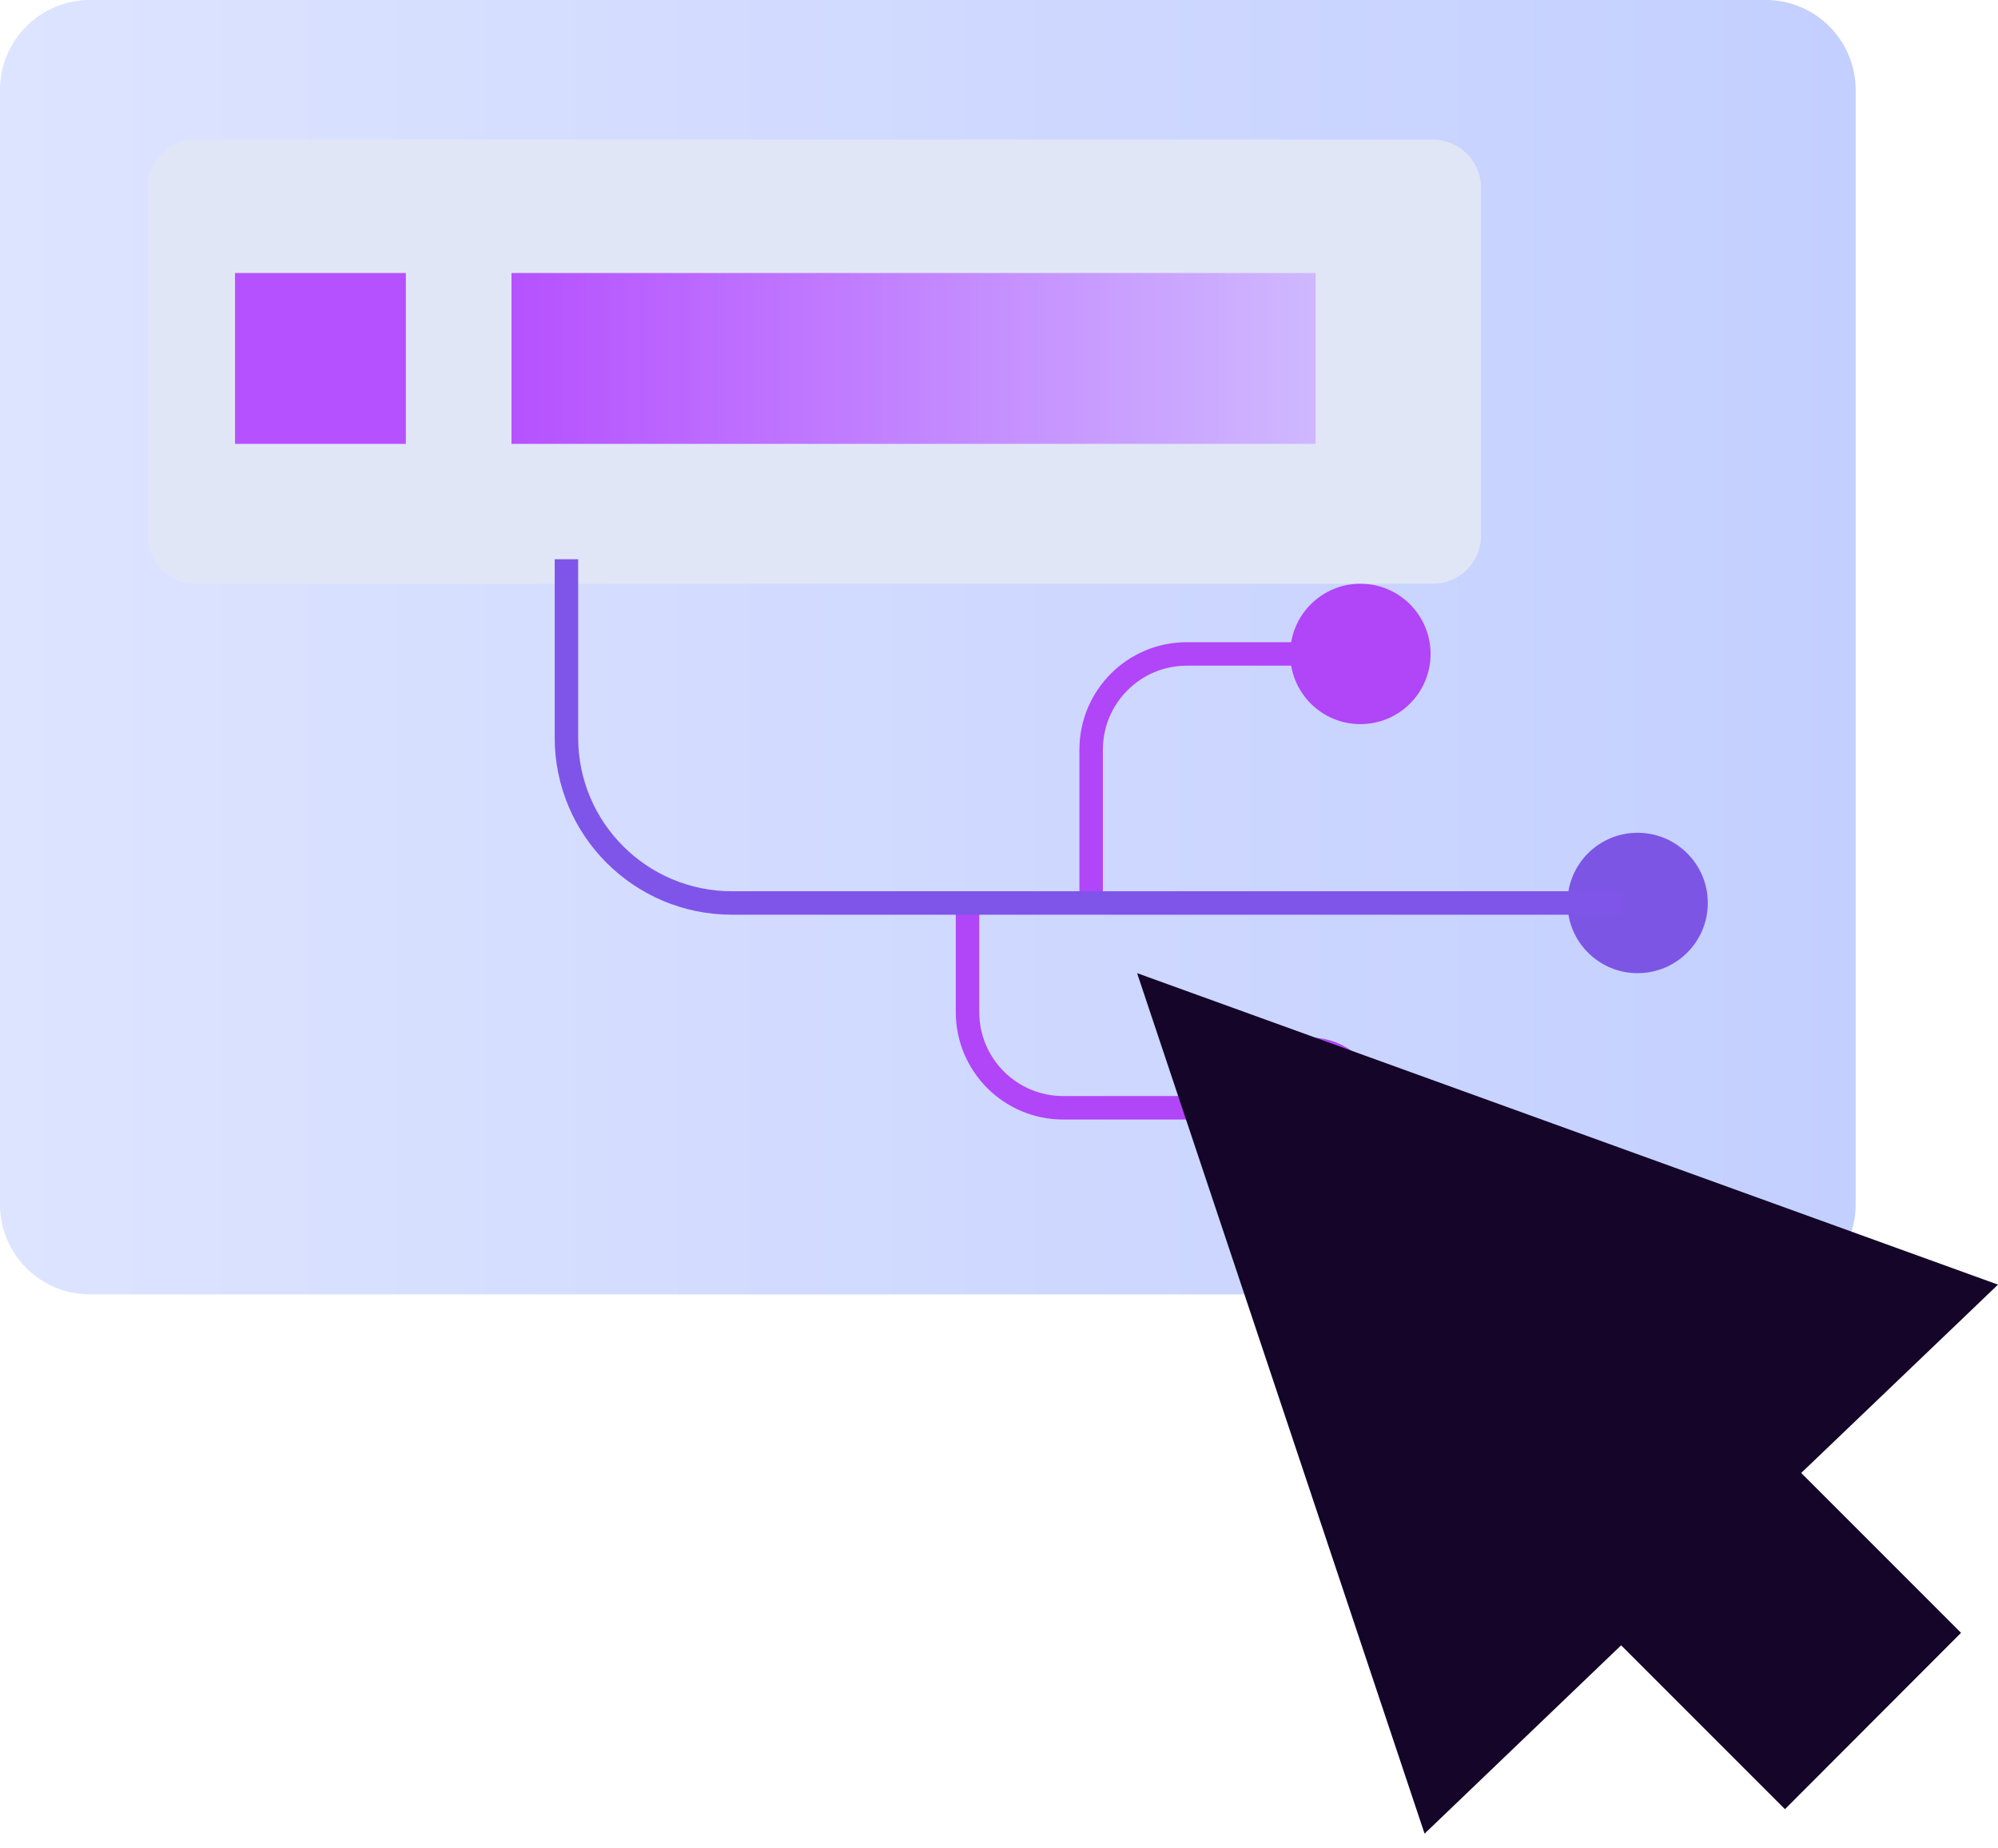 <svg width="80" height="74" viewBox="0 0 80 74" fill="none" xmlns="http://www.w3.org/2000/svg">
<g clip-path="url(#clip0_273_681)">
<path d="M70.7 0H3.6C1.612 0 0 1.612 0 3.6V48.22C0 50.208 1.612 51.82 3.6 51.82H70.7C72.688 51.82 74.3 50.208 74.3 48.22V3.6C74.3 1.612 72.688 0 70.7 0Z" fill="url(#paint0_linear_273_681)"/>
<path d="M57.37 5.59H7.84C6.774 5.59 5.91 6.454 5.91 7.52V21.44C5.91 22.506 6.774 23.37 7.84 23.37H57.37C58.436 23.37 59.3 22.506 59.3 21.44V7.52C59.3 6.454 58.436 5.59 57.37 5.59Z" fill="#E1E6F7"/>
<path d="M16.25 10.93H9.41V17.77H16.25V10.93Z" fill="#B651FF"/>
<path d="M52.68 10.93H20.48V17.77H52.68V10.93Z" fill="url(#paint1_linear_273_681)"/>
<path d="M65.57 38.96C67.122 38.96 68.38 37.702 68.38 36.15C68.38 34.598 67.122 33.34 65.57 33.34C64.018 33.34 62.76 34.598 62.76 36.15C62.76 37.702 64.018 38.96 65.57 38.96Z" fill="#7C55E5"/>
<path d="M52.47 47.16C54.022 47.16 55.28 45.902 55.28 44.35C55.28 42.798 54.022 41.54 52.47 41.54C50.918 41.54 49.66 42.798 49.66 44.35C49.66 45.902 50.918 47.16 52.47 47.16Z" fill="#B145F8"/>
<path d="M54.47 28.99C56.022 28.99 57.28 27.732 57.28 26.18C57.28 24.628 56.022 23.37 54.47 23.37C52.918 23.37 51.66 24.628 51.66 26.18C51.66 27.732 52.918 28.99 54.47 28.99Z" fill="#B145F8"/>
<path d="M38.74 35.68V40.52C38.74 42.63 40.45 44.35 42.57 44.35H51.77" stroke="#B145F8" stroke-width="0.94" stroke-miterlimit="10"/>
<path d="M43.69 36.15V30.01C43.69 27.9 45.4 26.18 47.52 26.18H52.11" stroke="#B145F8" stroke-width="0.94" stroke-miterlimit="10"/>
<path d="M64.98 36.15H29.3C25.65 36.15 22.68 33.19 22.68 29.53V22.39" stroke="url(#paint2_linear_273_681)" stroke-width="0.94" stroke-miterlimit="10"/>
<path d="M80 51.43L45.53 38.96L57.04 73.41L64.91 65.87L71.47 72.43L78.52 65.37L72.12 58.97L80 51.43Z" fill="#140529"/>
</g>
<defs>
<linearGradient id="paint0_linear_273_681" x1="0" y1="25.91" x2="74.3" y2="25.91" gradientUnits="userSpaceOnUse">
<stop stop-color="#DDE4FF"/>
<stop offset="1" stop-color="#C3CFFF"/>
</linearGradient>
<linearGradient id="paint1_linear_273_681" x1="20.48" y1="14.34" x2="52.68" y2="14.34" gradientUnits="userSpaceOnUse">
<stop stop-color="#B651FF"/>
<stop offset="1" stop-color="#CFB8FF"/>
</linearGradient>
<linearGradient id="paint2_linear_273_681" x1="22.22" y1="29.51" x2="64.98" y2="29.51" gradientUnits="userSpaceOnUse">
<stop stop-color="#7F55E9"/>
<stop offset="0.21" stop-color="#7F55E9"/>
<stop offset="1" stop-color="#7F55E9"/>
</linearGradient>
<clipPath id="clip0_273_681">
<rect width="80" height="73.41" fill="white"/>
</clipPath>
</defs>
</svg>

